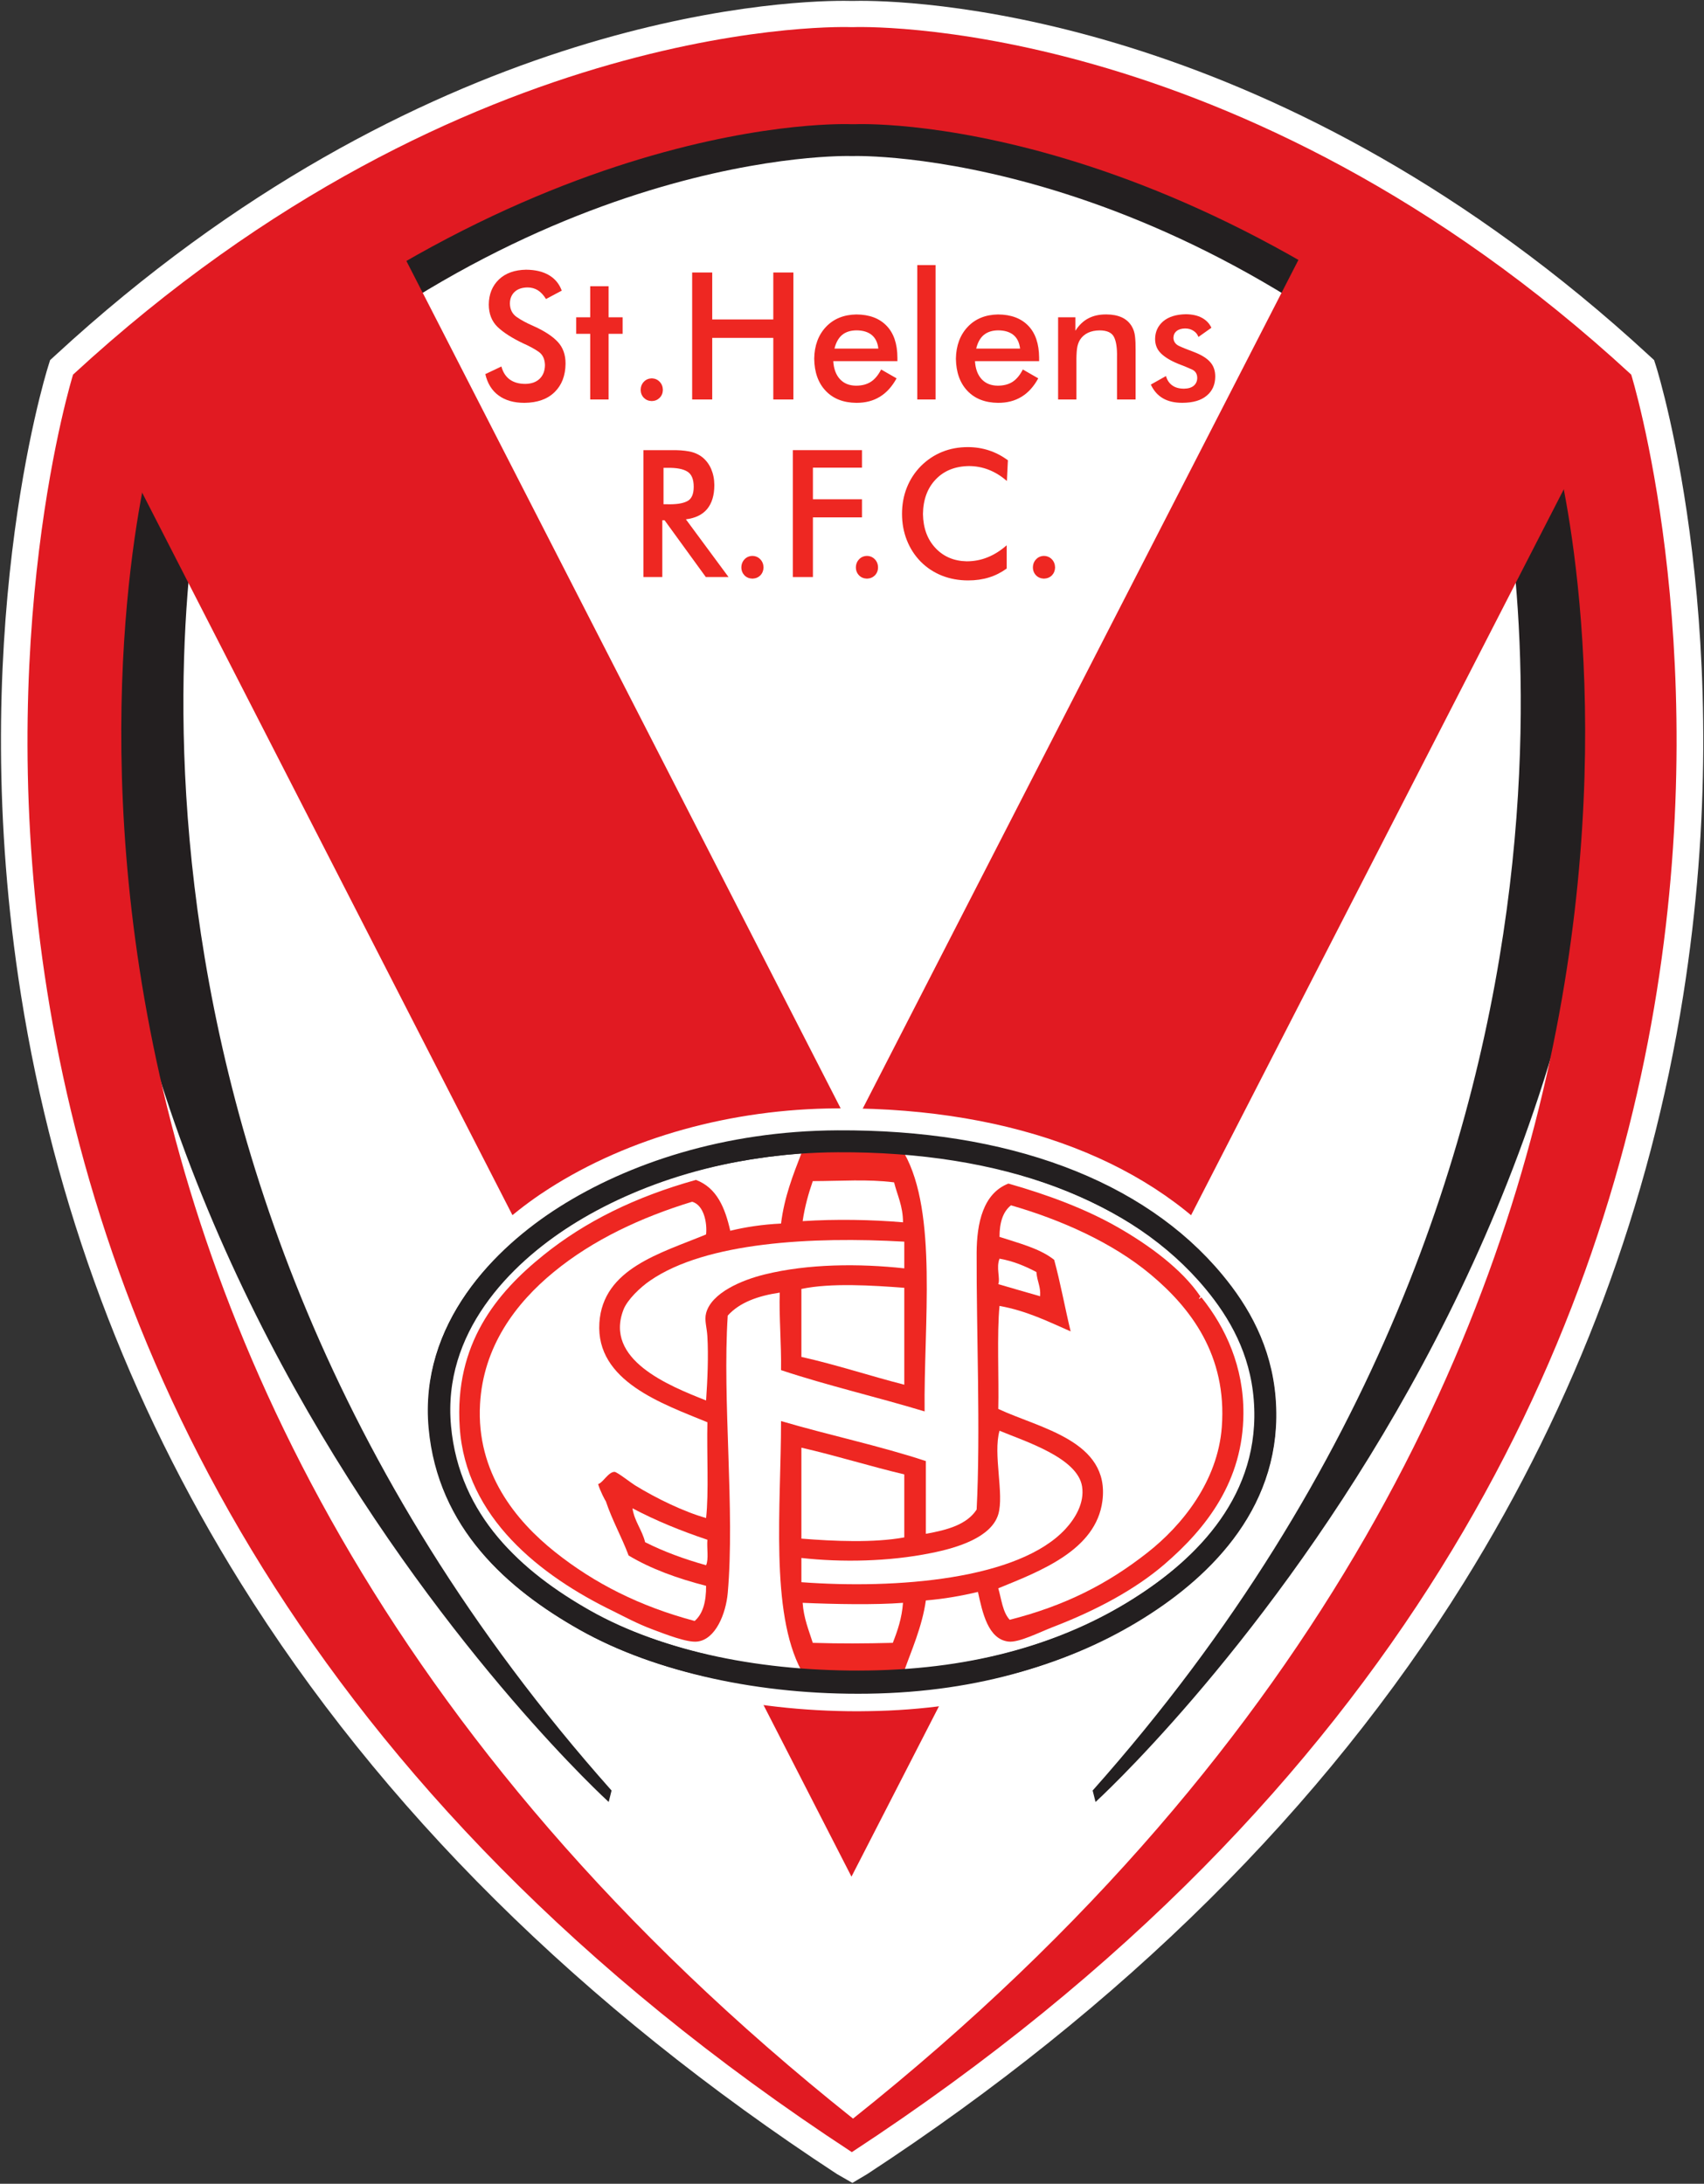 <?xml version="1.0" encoding="UTF-8" standalone="no"?>
<!-- Created with Inkscape (http://www.inkscape.org/) -->

<svg
   xmlns:dc="http://purl.org/dc/elements/1.1/"
   xmlns:cc="http://creativecommons.org/ns#"
   xmlns:rdf="http://www.w3.org/1999/02/22-rdf-syntax-ns#"
   xmlns:svg="http://www.w3.org/2000/svg"
   xmlns="http://www.w3.org/2000/svg"
   xmlns:sodipodi="http://sodipodi.sourceforge.net/DTD/sodipodi-0.dtd"
   xmlns:inkscape="http://www.inkscape.org/namespaces/inkscape"
   width="1000"
   height="1281.458"
   id="svg12680"
   version="1.1"
   inkscape:version="0.48.2 r9819"
   sodipodi:docname="1.svg">
  <rect width="100%" height="100%" fill="#333333" stroke="none"/>
  <defs
     id="defs12682">
    <linearGradient
       x1="0"
       y1="0"
       x2="1"
       y2="0"
       gradientUnits="userSpaceOnUse"
       gradientTransform="matrix(9.917,-6.139,-12.06,-19.482,339.714,565.523)"
       spreadMethod="pad"
       id="linearGradient9195">
      <stop
         style="stop-opacity:1;stop-color:#ffffff"
         offset="0"
         id="stop9197" />
      <stop
         style="stop-opacity:1;stop-color:#7e0348"
         offset="1"
         id="stop9199" />
    </linearGradient>
    <linearGradient
       x1="0"
       y1="0"
       x2="1"
       y2="0"
       gradientUnits="userSpaceOnUse"
       gradientTransform="matrix(-9.917,-6.139,12.06,-19.482,388.468,565.524)"
       spreadMethod="pad"
       id="linearGradient9215">
      <stop
         style="stop-opacity:1;stop-color:#ffffff"
         offset="0"
         id="stop9217" />
      <stop
         style="stop-opacity:1;stop-color:#7e0348"
         offset="1"
         id="stop9219" />
    </linearGradient>
    <linearGradient
       x1="0"
       y1="0"
       x2="1"
       y2="0"
       gradientUnits="userSpaceOnUse"
       gradientTransform="matrix(-9e-7,18.365,46.631,2.1e-6,340.868,516.345)"
       spreadMethod="pad"
       id="linearGradient9235">
      <stop
         style="stop-opacity:1;stop-color:#ffffff"
         offset="0"
         id="stop9237" />
      <stop
         style="stop-opacity:1;stop-color:#7e0348"
         offset="1"
         id="stop9239" />
    </linearGradient>
    <clipPath
       clipPathUnits="userSpaceOnUse"
       id="clipPath21435">
      <path
         inkscape:connector-curvature="0"
         d="m 396.85,0 396.85,0 0,595.275 -396.85,0 0,-595.275 z"
         id="path21437" />
    </clipPath>
    <clipPath
       clipPathUnits="userSpaceOnUse"
       id="clipPath21423">
      <path
         inkscape:connector-curvature="0"
         d="m 420.054,51.964 36.907,0 0,49.37 -36.907,0 0,-49.37 z"
         id="path21425" />
    </clipPath>
    <clipPath
       clipPathUnits="userSpaceOnUse"
       id="clipPath22134">
      <path
         inkscape:connector-curvature="0"
         d="m 0,0 425.197,0 0,425.197 L 0,425.197 0,0 z"
         id="path22136" />
    </clipPath>
    <clipPath
       clipPathUnits="userSpaceOnUse"
       id="clipPath22118">
      <path
         inkscape:connector-curvature="0"
         d="m 282.819,321.77 108.629,0 0,75.03 -108.629,0 0,-75.03 z"
         id="path22120" />
    </clipPath>
    <clipPath
       clipPathUnits="userSpaceOnUse"
       id="clipPath22014">
      <path
         inkscape:connector-curvature="0"
         d="m 0,0 425.197,0 0,425.197 L 0,425.197 0,0 z"
         id="path22016" />
    </clipPath>
    <clipPath
       clipPathUnits="userSpaceOnUse"
       id="clipPath22002">
      <path
         inkscape:connector-curvature="0"
         d="m 282.819,321.77 108.629,0 0,75.03 -108.629,0 0,-75.03 z"
         id="path22004" />
    </clipPath>
    <clipPath
       clipPathUnits="userSpaceOnUse"
       id="clipPath21990">
      <path
         inkscape:connector-curvature="0"
         d="m 0,0 425.197,0 0,425.197 L 0,425.197 0,0 z"
         id="path21992" />
    </clipPath>
    <clipPath
       clipPathUnits="userSpaceOnUse"
       id="clipPath21974">
      <path
         inkscape:connector-curvature="0"
         d="m 282.819,321.77 108.629,0 0,75.03 -108.629,0 0,-75.03 z"
         id="path21976" />
    </clipPath>
    <clipPath
       clipPathUnits="userSpaceOnUse"
       id="clipPath21906">
      <path
         inkscape:connector-curvature="0"
         d="m 0,0 425.197,0 0,425.197 L 0,425.197 0,0 z"
         id="path21908" />
    </clipPath>
    <clipPath
       clipPathUnits="userSpaceOnUse"
       id="clipPath23072">
      <path
         inkscape:connector-curvature="0"
         d="m 0,0 609.448,0 0,609.448 L 0,609.448 0,0 z"
         id="path23074" />
    </clipPath>
  </defs>
  <sodipodi:namedview
     id="base"
     pagecolor="#ffffff"
     bordercolor="#666666"
     borderopacity="1.0"
     inkscape:pageopacity="0.0"
     inkscape:pageshadow="2"
     inkscape:zoom="0.175"
     inkscape:cx="2158.3583"
     inkscape:cy="-115.52914"
     inkscape:document-units="px"
     inkscape:current-layer="layer1"
     showgrid="false"
     fit-margin-left="0.5"
     fit-margin-bottom="0.5"
     fit-margin-top="0.5"
     fit-margin-right="0.5"
     inkscape:window-width="1920"
     inkscape:window-height="1028"
     inkscape:window-x="-8"
     inkscape:window-y="-8"
     inkscape:window-maximized="1" />
  <g
     inkscape:label="Layer 1"
     inkscape:groupmode="layer"
     id="layer1"
     transform="translate(149.103,1764.188)">
    <g
       id="g23068"
       transform="matrix(19.75,0,0,-19.75,-5666.919,289.07)">
      <g
         id="g23070"
         clip-path="url(#clipPath23072)">
        <g
           id="g23076">
          <g
             id="g23078" />
          <g
             id="g23104" />
        </g>
        <g
           id="g23118"
           transform="translate(304.711,39.104)">
          <path
             d="m 0,0 -0.457,0.262 c -7.6,4.974 -13.565,10.888 -17.729,17.578 -3.338,5.362 -5.53,11.23 -6.515,17.434 -1.679,10.571 0.699,18.36 0.8,18.686 l 0.062,0.199 0.154,0.141 c 10.876,10.027 21.427,10.534 23.432,10.534 0.128,0 0.21,-0.001 0.241,-0.003 l 0.009,0 c 0.03,0.002 0.111,0.003 0.239,0.003 2.005,0 12.558,-0.507 23.433,-10.534 l 0.153,-0.141 0.064,-0.199 c 0.1,-0.326 2.478,-8.115 0.8,-18.686 C 23.701,29.07 21.507,23.202 18.171,17.84 14.007,11.15 8.041,5.236 0.441,0.262 L 0,0 z"
             style="fill:#ffffff;fill-opacity:1;fill-rule:nonzero;stroke:none"
             id="path23120"
             inkscape:connector-curvature="0" />
        </g>
        <g
           id="g23122"
           transform="translate(304.76,100.272)">
          <path
             d="M 0,0 -0.042,0 -0.069,0 -0.11,0 c 0,0 -9.796,0.471 -20.796,-9.67 0,0 -7.512,-27.007 20.843,-49.588 C 28.291,-36.677 20.794,-9.67 20.794,-9.67 9.793,0.471 0,0 0,0"
             style="fill:#ffffff;fill-opacity:1;fill-rule:nonzero;stroke:none"
             id="path23124"
             inkscape:connector-curvature="0" />
        </g>
        <g
           id="g23126"
           transform="translate(304.828,102.294)">
          <path
             d="M 0,0 C 16.54,-2.206 21.866,-10.735 21.866,-10.735 26.022,-34.653 7.108,-51.872 7.108,-51.872 l -0.086,0.34 c 16.964,19.083 12.065,39.444 12.065,39.444 -9.565,9.418 -19.172,9.12 -19.172,9.12 l -0.081,0 c 0,0 -9.608,0.298 -19.173,-9.12 0,0 -4.899,-20.361 12.066,-39.444 l -0.085,-0.34 c 0,0 -18.916,17.219 -14.759,41.137 0,0 5.326,8.529 21.865,10.735 L 0,0 z"
             style="fill:#231f20;fill-opacity:1;fill-rule:nonzero;stroke:none"
             id="path23128"
             inkscape:connector-curvature="0" />
        </g>
        <g
           id="g23130"
           transform="translate(281.849,92.754)">
          <path
             d="M 0,0 9.013,4.619 22.843,-22.366 36.699,4.622 45.708,-0.004 22.835,-44.551 0,0 z"
             style="fill:#e11a22;fill-opacity:1;fill-rule:nonzero;stroke:none"
             id="path23132"
             inkscape:connector-curvature="0" />
        </g>
        <g
           id="g23134"
           transform="translate(304.73,41.014)">
          <path
             d="m 0,0 c -28.355,22.581 -20.842,49.588 -20.842,49.588 11,10.14 20.795,9.67 20.795,9.67 l 0.042,0 0.025,0 0.043,0 c 0,0 9.795,0.47 20.795,-9.67 C 20.858,49.588 28.354,22.581 0,0 M 23.123,51.818 C 11.402,62.624 -0.004,62.142 -0.004,62.142 l -0.044,0 c 0,0 -11.407,0.482 -23.128,-10.324 0,0 -9.762,-31.276 23.141,-52.814 32.902,21.538 23.158,52.814 23.158,52.814"
             style="fill:#e11a22;fill-opacity:1;fill-rule:nonzero;stroke:none"
             id="path23136"
             inkscape:connector-curvature="0" />
        </g>
        <g
           id="g23138"
           transform="translate(304.874,53.117)">
          <path
             d="m 0,0 c -3.241,0 -6.279,0.716 -8.553,2.012 -2.935,1.676 -4.48,3.781 -4.721,6.434 -0.347,3.811 2.747,6.224 4.095,7.083 2.379,1.521 5.419,2.368 8.561,2.385 l 0.131,10e-4 c 5.168,0 9.333,-1.607 11.73,-4.524 1.029,-1.248 1.581,-2.544 1.695,-3.965 C 13.153,6.665 11.722,4.229 8.799,2.385 6.374,0.852 3.521,0.05 0.324,0.004 0.216,0.002 0.108,0 0,0"
             style="fill:#ffffff;fill-opacity:1;fill-rule:nonzero;stroke:none"
             id="path23140"
             inkscape:connector-curvature="0" />
        </g>
        <g
           id="g23142"
           transform="translate(299.099,88.98)">
          <path
             d="m 0,0 0,1.082 0.108,0 C 0.376,1.087 0.575,1.052 0.704,0.973 0.834,0.896 0.897,0.744 0.897,0.518 0.897,0.296 0.832,0.153 0.7,0.089 0.568,0.021 0.371,-0.007 0.108,0 L 0,0 z m -0.036,-0.476 0.068,0 1.225,-1.687 0.675,0 -1.267,1.715 c 0.279,0.035 0.489,0.136 0.631,0.306 C 1.437,0.029 1.51,0.266 1.51,0.571 1.509,0.747 1.476,0.907 1.415,1.05 1.353,1.191 1.266,1.306 1.154,1.397 1.042,1.484 0.91,1.542 0.76,1.57 0.61,1.599 0.435,1.611 0.237,1.607 l -0.833,0 0,-3.77 0.56,0 0,1.687 z"
             style="fill:#ee2722;fill-opacity:1;fill-rule:evenodd;stroke:none"
             id="path23144"
             inkscape:connector-curvature="0" />
        </g>
        <g
           id="g23146"
           transform="translate(301.412,87.102)">
          <path
             d="m 0,0 c 0.001,-0.094 0.034,-0.173 0.094,-0.236 0.061,-0.061 0.14,-0.093 0.234,-0.096 0.095,0.003 0.174,0.035 0.235,0.096 C 0.624,-0.173 0.656,-0.094 0.659,0 0.656,0.097 0.624,0.179 0.563,0.242 0.502,0.307 0.423,0.341 0.328,0.343 0.234,0.341 0.155,0.307 0.094,0.242 0.034,0.179 0.001,0.097 0,0"
             style="fill:#ee2722;fill-opacity:1;fill-rule:nonzero;stroke:none"
             id="path23148"
             inkscape:connector-curvature="0" />
        </g>
        <g
           id="g23150"
           transform="translate(302.942,86.817)">
          <path
             d="m 0,0 0.596,0 0,1.773 1.458,0 0,0.538 -1.458,0 0,0.939 1.458,0 0,0.521 L 0,3.771 0,0 z"
             style="fill:#ee2722;fill-opacity:1;fill-rule:nonzero;stroke:none"
             id="path23152"
             inkscape:connector-curvature="0" />
        </g>
        <g
           id="g23154"
           transform="translate(304.815,87.102)">
          <path
             d="m 0,0 c 0.001,-0.094 0.034,-0.173 0.095,-0.236 0.06,-0.061 0.139,-0.093 0.234,-0.096 0.096,0.003 0.172,0.035 0.235,0.096 C 0.625,-0.173 0.657,-0.094 0.658,0 0.657,0.097 0.625,0.179 0.564,0.242 0.501,0.307 0.425,0.341 0.329,0.343 0.234,0.341 0.155,0.307 0.095,0.242 0.034,0.179 0.001,0.097 0,0"
             style="fill:#ee2722;fill-opacity:1;fill-rule:nonzero;stroke:none"
             id="path23156"
             inkscape:connector-curvature="0" />
        </g>
        <g
           id="g23158"
           transform="translate(309.302,89.671)">
          <path
             d="M 0,0 0.03,0.617 C -0.149,0.747 -0.337,0.845 -0.533,0.909 -0.729,0.973 -0.939,1.007 -1.16,1.007 -1.435,1.007 -1.691,0.96 -1.928,0.863 -2.162,0.768 -2.371,0.627 -2.555,0.444 -2.739,0.257 -2.878,0.043 -2.973,-0.197 c -0.096,-0.241 -0.143,-0.502 -0.143,-0.779 0,-0.277 0.047,-0.537 0.142,-0.779 0.095,-0.242 0.232,-0.456 0.412,-0.64 0.182,-0.184 0.392,-0.32 0.629,-0.416 0.24,-0.095 0.5,-0.143 0.784,-0.143 0.221,0 0.427,0.029 0.616,0.088 0.19,0.058 0.366,0.148 0.527,0.265 l 0,0.691 c -0.18,-0.157 -0.368,-0.278 -0.565,-0.356 -0.198,-0.081 -0.405,-0.12 -0.625,-0.12 -0.375,0.008 -0.684,0.137 -0.924,0.392 -0.242,0.256 -0.366,0.592 -0.374,1.013 0.006,0.426 0.131,0.767 0.377,1.026 0.245,0.258 0.572,0.392 0.984,0.399 C -0.717,0.444 -0.34,0.296 0,0"
             style="fill:#ee2722;fill-opacity:1;fill-rule:nonzero;stroke:none"
             id="path23160"
             inkscape:connector-curvature="0" />
        </g>
        <g
           id="g23162"
           transform="translate(310.075,87.102)">
          <path
             d="m 0,0 c 0.001,-0.094 0.033,-0.173 0.095,-0.236 0.06,-0.061 0.139,-0.093 0.233,-0.096 0.095,0.003 0.173,0.035 0.236,0.096 C 0.624,-0.173 0.657,-0.094 0.659,0 0.657,0.097 0.624,0.179 0.564,0.242 0.501,0.307 0.423,0.341 0.328,0.343 0.234,0.341 0.155,0.307 0.095,0.242 0.033,0.179 0.001,0.097 0,0"
             style="fill:#ee2722;fill-opacity:1;fill-rule:nonzero;stroke:none"
             id="path23164"
             inkscape:connector-curvature="0" />
        </g>
        <g
           id="g23166"
           transform="translate(293.804,92.847)">
          <path
             d="M 0,0 C 0.063,-0.275 0.193,-0.487 0.392,-0.633 0.59,-0.78 0.848,-0.854 1.163,-0.854 1.548,-0.85 1.846,-0.744 2.06,-0.534 2.272,-0.326 2.38,-0.045 2.384,0.31 2.385,0.577 2.307,0.792 2.151,0.959 1.995,1.126 1.755,1.283 1.431,1.428 1.221,1.519 1.054,1.61 0.926,1.701 0.799,1.792 0.733,1.924 0.73,2.099 c 0.002,0.145 0.05,0.26 0.142,0.346 0.092,0.085 0.22,0.128 0.384,0.13 0.115,0 0.217,-0.03 0.305,-0.084 0.09,-0.057 0.17,-0.144 0.242,-0.26 L 2.271,2.48 C 2.199,2.677 2.074,2.832 1.894,2.938 1.712,3.047 1.484,3.1 1.21,3.102 0.872,3.096 0.602,3 0.405,2.813 0.208,2.624 0.106,2.376 0.103,2.067 0.104,1.79 0.191,1.569 0.364,1.401 0.538,1.235 0.789,1.074 1.117,0.917 1.311,0.831 1.469,0.745 1.588,0.661 1.706,0.577 1.768,0.446 1.772,0.269 1.77,0.098 1.718,-0.038 1.615,-0.138 1.513,-0.237 1.371,-0.288 1.19,-0.291 1,-0.291 0.846,-0.247 0.724,-0.159 0.606,-0.072 0.523,0.057 0.478,0.226 L 0,0 z"
             style="fill:#ee2722;fill-opacity:1;fill-rule:nonzero;stroke:none"
             id="path23168"
             inkscape:connector-curvature="0" />
        </g>
        <g
           id="g23170"
           transform="translate(296.921,92.093)">
          <path
             d="m 0,0 0.545,0 0,1.951 0.418,0 0,0.491 -0.418,0 0,0.923 -0.545,0 0,-0.923 -0.417,0 0,-0.491 L 0,1.951 0,0 z"
             style="fill:#ee2722;fill-opacity:1;fill-rule:nonzero;stroke:none"
             id="path23172"
             inkscape:connector-curvature="0" />
        </g>
        <g
           id="g23174"
           transform="translate(298.42,92.379)">
          <path
             d="m 0,0 c 0.002,-0.097 0.034,-0.175 0.095,-0.237 0.062,-0.061 0.14,-0.094 0.235,-0.096 0.095,0.002 0.172,0.035 0.233,0.096 C 0.625,-0.175 0.658,-0.097 0.66,0 0.658,0.096 0.625,0.178 0.563,0.241 0.502,0.306 0.425,0.338 0.33,0.342 0.235,0.338 0.157,0.306 0.095,0.241 0.034,0.178 0.002,0.096 0,0"
             style="fill:#ee2722;fill-opacity:1;fill-rule:nonzero;stroke:none"
             id="path23176"
             inkscape:connector-curvature="0" />
        </g>
        <g
           id="g23178"
           transform="translate(299.95,92.093)">
          <path
             d="m 0,0 0.596,0 0,1.83 1.815,0 0,-1.83 0.597,0 0,3.773 -0.597,0 0,-1.395 -1.815,0 0,1.395 L 0,3.773 0,0 z"
             style="fill:#ee2722;fill-opacity:1;fill-rule:nonzero;stroke:none"
             id="path23180"
             inkscape:connector-curvature="0" />
        </g>
        <g
           id="g23182"
           transform="translate(306.049,93.232)">
          <path
             d="M 0,0 0,0.105 C -0.002,0.515 -0.109,0.831 -0.322,1.051 -0.534,1.272 -0.834,1.385 -1.22,1.387 -1.597,1.381 -1.898,1.256 -2.125,1.016 -2.35,0.775 -2.466,0.461 -2.472,0.075 c 0.005,-0.404 0.118,-0.723 0.341,-0.957 0.221,-0.234 0.525,-0.353 0.911,-0.357 0.267,-10e-4 0.501,0.059 0.697,0.18 0.199,0.12 0.364,0.304 0.498,0.548 l -0.459,0.263 c -0.085,-0.167 -0.187,-0.29 -0.307,-0.367 -0.12,-0.077 -0.266,-0.114 -0.439,-0.114 -0.201,0.002 -0.359,0.066 -0.477,0.193 C -1.825,-0.409 -1.892,-0.23 -1.906,0 L 0,0 z m -0.567,0.373 -1.303,0 c 0.044,0.182 0.122,0.319 0.229,0.408 0.11,0.089 0.255,0.134 0.431,0.134 0.188,-0.002 0.338,-0.048 0.448,-0.138 0.109,-0.091 0.176,-0.225 0.195,-0.404"
             style="fill:#ee2722;fill-opacity:1;fill-rule:evenodd;stroke:none"
             id="path23184"
             inkscape:connector-curvature="0" />
        </g>
        <path
           d="m 306.639,92.093 0.544,0 0,3.993 -0.544,0 0,-3.993 z"
           style="fill:#ee2722;fill-opacity:1;fill-rule:nonzero;stroke:none"
           id="path23186"
           inkscape:connector-curvature="0" />
        <g
           id="g23188"
           transform="translate(310.26,93.232)">
          <path
             d="M 0,0 0,0.105 C -0.004,0.515 -0.109,0.831 -0.322,1.051 -0.534,1.272 -0.835,1.385 -1.221,1.387 -1.598,1.381 -1.899,1.256 -2.125,1.016 -2.35,0.775 -2.466,0.461 -2.473,0.075 c 0.006,-0.404 0.119,-0.723 0.341,-0.957 0.221,-0.234 0.526,-0.353 0.911,-0.357 0.268,-10e-4 0.501,0.059 0.697,0.18 0.2,0.12 0.364,0.304 0.498,0.548 l -0.458,0.263 C -0.57,-0.415 -0.671,-0.538 -0.79,-0.615 -0.91,-0.692 -1.058,-0.729 -1.231,-0.729 -1.43,-0.727 -1.591,-0.663 -1.708,-0.536 -1.825,-0.409 -1.893,-0.23 -1.906,0 L 0,0 z m -0.566,0.373 -1.304,0 c 0.044,0.182 0.12,0.319 0.229,0.408 0.111,0.089 0.254,0.134 0.43,0.134 0.189,-0.002 0.338,-0.048 0.449,-0.138 0.109,-0.091 0.175,-0.225 0.196,-0.404"
             style="fill:#ee2722;fill-opacity:1;fill-rule:evenodd;stroke:none"
             id="path23190"
             inkscape:connector-curvature="0" />
        </g>
        <g
           id="g23192"
           transform="translate(310.824,92.093)">
          <path
             d="m 0,0 0.544,0 0,1.114 c -0.002,0.151 0.004,0.281 0.017,0.391 0.014,0.107 0.045,0.198 0.091,0.271 0.057,0.09 0.136,0.157 0.234,0.205 0.099,0.047 0.214,0.07 0.343,0.072 0.221,0 0.365,-0.064 0.431,-0.196 0.067,-0.13 0.096,-0.33 0.09,-0.6 l 0,-1.257 0.552,0 0,1.48 C 2.304,1.629 2.298,1.76 2.285,1.874 2.273,1.989 2.239,2.092 2.183,2.183 2.112,2.297 2.016,2.383 1.891,2.44 1.766,2.496 1.613,2.527 1.436,2.527 1.228,2.529 1.05,2.49 0.902,2.412 0.751,2.335 0.622,2.212 0.513,2.042 l 0,0.4 L 0,2.442 0,0 z"
             style="fill:#ee2722;fill-opacity:1;fill-rule:evenodd;stroke:none"
             id="path23194"
             inkscape:connector-curvature="0" />
        </g>
        <g
           id="g23196"
           transform="translate(313.579,92.536)">
          <path
             d="m 0,0 c 0.085,-0.184 0.207,-0.321 0.362,-0.41 0.155,-0.089 0.348,-0.133 0.579,-0.132 0.314,0.002 0.554,0.072 0.72,0.213 0.167,0.137 0.251,0.327 0.253,0.565 C 1.915,0.411 1.865,0.555 1.765,0.667 1.665,0.782 1.51,0.878 1.301,0.96 1.114,1.031 0.962,1.089 0.849,1.142 0.734,1.193 0.676,1.276 0.672,1.387 0.674,1.473 0.704,1.541 0.767,1.591 0.828,1.641 0.911,1.665 1.019,1.667 1.115,1.667 1.197,1.644 1.266,1.598 1.337,1.554 1.385,1.493 1.415,1.415 L 1.8,1.688 C 1.74,1.817 1.645,1.915 1.517,1.984 1.387,2.054 1.228,2.088 1.039,2.09 0.752,2.084 0.531,2.016 0.369,1.881 0.211,1.745 0.129,1.571 0.127,1.355 0.127,1.183 0.185,1.04 0.3,0.928 0.414,0.815 0.585,0.71 0.811,0.618 0.98,0.553 1.115,0.498 1.219,0.45 1.324,0.403 1.377,0.32 1.379,0.201 1.379,0.101 1.343,0.024 1.276,-0.034 1.208,-0.091 1.112,-0.12 0.987,-0.122 0.843,-0.122 0.726,-0.09 0.637,-0.025 0.546,0.039 0.485,0.131 0.45,0.253 L 0,0 z"
             style="fill:#ee2722;fill-opacity:1;fill-rule:nonzero;stroke:none"
             id="path23198"
             inkscape:connector-curvature="0" />
        </g>
        <g
           id="g23200"
           transform="translate(304.255,70.042)">
          <path
             d="m 0,0 c 4.988,0.025 8.949,-1.448 11.22,-4.177 0.748,-0.9 1.399,-2.024 1.514,-3.479 0.238,-2.997 -1.799,-5.005 -3.765,-6.231 -2.111,-1.319 -4.763,-2.182 -8.046,-2.228 -3.161,-0.046 -6.205,0.612 -8.453,1.88 -2.083,1.173 -4.058,2.914 -4.319,5.742 -0.271,2.949 1.856,5.082 3.728,6.263 C -6.132,-0.973 -3.327,-0.02 0,0"
             style="fill:#ee2722;fill-opacity:1;fill-rule:nonzero;stroke:none"
             id="path23202"
             inkscape:connector-curvature="0" />
        </g>
        <g
           id="g23204"
           transform="translate(304.255,70.042)">
          <path
             d="m 0,0 c 4.988,0.025 8.949,-1.448 11.22,-4.177 0.748,-0.9 1.399,-2.024 1.514,-3.479 0.238,-2.997 -1.799,-5.005 -3.765,-6.231 -2.111,-1.319 -4.763,-2.182 -8.046,-2.228 -3.161,-0.046 -6.205,0.612 -8.453,1.88 -2.083,1.173 -4.058,2.914 -4.319,5.742 -0.271,2.949 1.856,5.082 3.728,6.263 C -6.132,-0.973 -3.327,-0.02 0,0 z"
             style="fill:none;stroke:#231f20;stroke-width:0.575;stroke-linecap:butt;stroke-linejoin:miter;stroke-miterlimit:3.864;stroke-opacity:1;stroke-dasharray:none"
             id="path23206"
             inkscape:connector-curvature="0" />
        </g>
        <g
           id="g23208"
           transform="translate(304.252,70.344)">
          <path
             d="m 0,0 c 5.102,0.027 9.153,-1.496 11.474,-4.319 0.765,-0.931 1.429,-2.096 1.548,-3.601 0.242,-3.099 -1.838,-5.175 -3.85,-6.443 -2.158,-1.366 -4.87,-2.256 -8.228,-2.306 -3.231,-0.047 -6.344,0.633 -8.643,1.943 -2.131,1.216 -4.15,3.016 -4.417,5.942 -0.277,3.05 1.899,5.256 3.811,6.478 C -6.27,-1.005 -3.401,-0.02 0,0"
             style="fill:#231f20;fill-opacity:1;fill-rule:nonzero;stroke:none"
             id="path23210"
             inkscape:connector-curvature="0" />
        </g>
        <g
           id="g23212"
           transform="translate(304.383,69.767)">
          <path
             d="m 0,0 c 0.645,0.004 1.264,-0.02 1.871,-0.071 0.012,0 0.024,-0.006 0.036,-0.007 l 0.01,0 0.03,0 C 1.971,-0.08 1.995,-0.086 2.021,-0.087 2.102,-0.095 2.181,-0.105 2.26,-0.114 2.292,-0.116 2.323,-0.119 2.356,-0.125 2.44,-0.132 2.513,-0.291 2.596,-0.3 c 3.587,-0.442 6.412,-1.699 8.201,-3.875 0.724,-0.88 1.204,-1.819 1.316,-3.248 0.107,-1.352 -0.256,-2.318 -0.762,-3.158 -0.593,-0.987 -1.42,-1.772 -2.45,-2.421 -1.678,-1.06 -4.348,-2.052 -6.93,-2.427 -0.028,-0.003 -0.056,-0.007 -0.084,-0.011 -0.006,-0.001 -0.01,-0.001 -0.016,-0.003 -0.534,-0.07 -1.059,-0.08 -1.599,-0.08 -0.511,10e-4 -0.979,0.027 -1.459,0.08 -0.029,0.003 -0.06,0.009 -0.091,0.012 -0.137,0.019 -0.282,0.036 -0.409,0.056 -0.451,0.071 -0.882,0.26 -1.308,0.349 -1.636,0.347 -3.099,0.782 -4.444,1.55 -2.022,1.153 -3.799,2.458 -4.052,5.235 -0.263,2.892 1.901,4.871 3.716,6.031 1.621,1.037 3.72,1.751 6.264,2.003 0.05,0.005 0.112,0.116 0.163,0.121 0.023,0.002 0.046,0.004 0.068,0.006 0.025,0.002 0.068,0.007 0.092,0.009 C -0.794,-0.034 -0.412,-0.002 0,0"
             style="fill:#ee2722;fill-opacity:1;fill-rule:nonzero;stroke:none"
             id="path23214"
             inkscape:connector-curvature="0" />
        </g>
        <g
           id="g23216"
           transform="translate(298.552,58.141)">
          <path
             d="m 0,0 c 0.551,-0.279 1.16,-0.502 1.812,-0.685 0.083,0.187 0.017,0.51 0.039,0.757 C 1.061,0.337 0.311,0.643 -0.376,1.007 -0.314,0.61 -0.09,0.368 0,0"
             style="fill:#ffffff;fill-opacity:1;fill-rule:nonzero;stroke:none"
             id="path23218"
             inkscape:connector-curvature="0" />
        </g>
        <g
           id="g23220"
           transform="translate(303.196,58.247)">
          <path
             d="m 0,0 c 0.963,-0.078 2.151,-0.13 3.057,0.036 l 0,1.872 C 2.019,2.154 1.047,2.462 0,2.702 L 0,0 z"
             style="fill:#ffffff;fill-opacity:1;fill-rule:nonzero;stroke:none"
             id="path23222"
             inkscape:connector-curvature="0" />
        </g>
        <g
           id="g23224"
           transform="translate(311.045,58.536)">
          <path
             d="M 0,0 C 0.281,0.305 0.568,0.766 0.491,1.259 0.36,2.112 -1.2,2.599 -1.962,2.916 -2.16,2.224 -1.819,1.03 -1.999,0.432 -2.206,-0.251 -3.206,-0.562 -4,-0.719 -5.255,-0.973 -6.653,-0.998 -7.849,-0.864 l 0,-0.72 C -5.027,-1.794 -1.389,-1.508 0,0"
             style="fill:#ffffff;fill-opacity:1;fill-rule:nonzero;stroke:none"
             id="path23226"
             inkscape:connector-curvature="0" />
        </g>
        <g
           id="g23228"
           transform="translate(303.196,65.665)">
          <path
             d="m 0,0 0,-2.019 c 1.057,-0.237 2.024,-0.562 3.057,-0.826 l 0,2.879 C 2.111,0.105 0.878,0.186 0,0"
             style="fill:#ffffff;fill-opacity:1;fill-rule:nonzero;stroke:none"
             id="path23230"
             inkscape:connector-curvature="0" />
        </g>
        <g
           id="g23232"
           transform="translate(309.046,65.808)">
          <path
             d="M 0,0 C 0.414,-0.121 0.829,-0.242 1.244,-0.36 1.262,-0.054 1.162,0.043 1.132,0.36 0.806,0.53 0.463,0.682 0.037,0.757 -0.07,0.487 0.065,0.168 0,0"
             style="fill:#ffffff;fill-opacity:1;fill-rule:nonzero;stroke:none"
             id="path23234"
             inkscape:connector-curvature="0" />
        </g>
        <g
           id="g23236"
           transform="translate(298.704,65.915)">
          <path
             d="M 0,0 C -0.302,-0.205 -0.679,-0.571 -0.793,-0.861 -1.373,-2.345 0.535,-3.12 1.66,-3.563 1.702,-2.951 1.733,-2.238 1.698,-1.655 1.683,-1.393 1.605,-1.18 1.66,-0.969 1.821,-0.36 2.729,0.016 3.396,0.18 4.689,0.5 6.21,0.509 7.549,0.362 l 0,0.793 C 4.814,1.311 1.657,1.142 0,0"
             style="fill:#ffffff;fill-opacity:1;fill-rule:nonzero;stroke:none"
             id="path23238"
             inkscape:connector-curvature="0" />
        </g>
        <g
           id="g23240"
           transform="translate(309.083,67.212)">
          <path
             d="m 0,0 c 0.581,-0.19 1.201,-0.344 1.624,-0.682 0.188,-0.688 0.32,-1.424 0.489,-2.126 -0.663,0.29 -1.3,0.61 -2.113,0.757 -0.081,-0.808 -0.015,-2.197 -0.037,-3.061 1.236,-0.579 3.326,-0.946 3.094,-2.736 -0.189,-1.456 -1.836,-2.08 -3.094,-2.593 0.095,-0.328 0.131,-0.713 0.34,-0.936 1.651,0.421 2.9,1.062 4.075,1.982 1.056,0.824 2.107,2.14 2.227,3.744 0.16,2.133 -0.93,3.545 -2.115,4.534 C 3.351,-0.164 1.81,0.514 0.34,0.938 0.1,0.747 -0.001,0.422 0,0"
             style="fill:#ffffff;fill-opacity:1;fill-rule:nonzero;stroke:none"
             id="path23242"
             inkscape:connector-curvature="0" />
        </g>
        <g
           id="g23244"
           transform="translate(298.062,57.745)">
          <path
             d="M 0,0 C -0.208,0.557 -0.488,1.044 -0.679,1.618 -0.686,1.611 -0.859,1.942 -0.906,2.124 -0.768,2.154 -0.6,2.49 -0.416,2.485 -0.341,2.481 0.077,2.155 0.188,2.087 0.823,1.696 1.651,1.296 2.302,1.114 2.386,1.867 2.319,3.031 2.341,3.959 1.009,4.509 -0.979,5.177 -0.869,6.912 -0.765,8.528 0.948,8.979 2.302,9.54 2.338,9.884 2.237,10.413 1.887,10.511 0.386,10.053 -1.057,9.384 -2.226,8.422 -3.356,7.496 -4.32,6.21 -4.415,4.499 -4.531,2.457 -3.342,1.025 -2.189,0.106 -1.005,-0.837 0.342,-1.513 1.962,-1.945 2.214,-1.728 2.305,-1.36 2.302,-0.901 1.451,-0.682 0.665,-0.399 0,0"
             style="fill:#ffffff;fill-opacity:1;fill-rule:nonzero;stroke:none"
             id="path23246"
             inkscape:connector-curvature="0" />
        </g>
        <g
           id="g23248"
           transform="translate(303.534,68.869)">
          <path
             d="m 0,0 c -0.128,-0.37 -0.237,-0.755 -0.301,-1.189 0.966,0.063 2.053,0.045 2.982,-0.035 0,0.48 -0.168,0.8 -0.265,1.187 C 1.623,0.063 0.851,0.002 0,0"
             style="fill:#ffffff;fill-opacity:1;fill-rule:nonzero;stroke:none"
             id="path23250"
             inkscape:connector-curvature="0" />
        </g>
        <g
           id="g23252"
           transform="translate(312.594,67.5)">
          <path
             d="M 0,0 C 0.917,-0.524 1.902,-1.238 2.453,-2.052 2.467,-2.074 2.404,-2.112 2.415,-2.124 2.433,-2.142 2.483,-2.077 2.491,-2.088 3.212,-2.986 3.746,-4.153 3.736,-5.543 3.724,-7.54 2.647,-8.932 1.397,-10.01 c -0.869,-0.749 -2.02,-1.37 -3.323,-1.871 -0.386,-0.148 -1.011,-0.469 -1.32,-0.431 -0.605,0.069 -0.772,0.861 -0.906,1.475 -0.483,-0.115 -0.993,-0.206 -1.548,-0.253 -0.107,-0.774 -0.442,-1.521 -0.641,-2.086 2.716,0.26 4.936,0.944 6.795,2.124 1.7,1.078 3.45,2.699 3.621,5.148 0.209,2.948 -1.812,4.853 -3.621,5.977 -1.932,1.196 -4.149,1.873 -6.795,2.122 0.997,-1.775 0.575,-5.088 0.604,-7.669 -1.404,0.426 -2.894,0.77 -4.266,1.227 0.012,0.774 -0.063,1.631 -0.038,2.303 -0.653,-0.096 -1.199,-0.295 -1.546,-0.683 -0.164,-2.528 0.217,-5.776 0,-8.245 -0.054,-0.601 -0.357,-1.38 -0.907,-1.44 -0.298,-0.036 -0.942,0.217 -1.321,0.359 -0.466,0.173 -0.873,0.396 -1.169,0.542 -2.163,1.048 -4.392,2.783 -4.567,5.47 -0.162,2.47 1.091,3.987 2.491,5.112 1.236,0.995 2.714,1.727 4.528,2.234 0.624,-0.234 0.865,-0.832 1.02,-1.511 0.459,0.112 0.96,0.187 1.509,0.214 0.098,0.794 0.355,1.438 0.605,2.087 -2.61,-0.219 -4.901,-0.874 -6.832,-2.122 -1.742,-1.126 -3.469,-2.758 -3.623,-5.187 -0.121,-1.893 0.681,-3.284 1.584,-4.283 1.983,-2.186 4.975,-3.356 8.871,-3.779 -0.938,1.744 -0.605,4.894 -0.605,7.416 1.414,-0.417 2.931,-0.735 4.303,-1.189 -0.002,-0.58 0.003,-1.461 0,-2.161 0.638,0.112 1.222,0.275 1.509,0.721 0.119,2.324 -0.009,5.3 0,7.634 0.005,0.88 0.193,1.76 0.945,2.051 C -2.07,0.962 -0.949,0.542 0,0"
             style="fill:#ffffff;fill-opacity:1;fill-rule:nonzero;stroke:none"
             id="path23254"
             inkscape:connector-curvature="0" />
        </g>
        <g
           id="g23256"
           transform="translate(303.534,55.15)">
          <path
             d="M 0,0 C 0.842,-0.026 1.534,-0.021 2.378,0 2.519,0.359 2.647,0.729 2.681,1.189 1.861,1.125 0.64,1.148 -0.301,1.189 -0.269,0.727 -0.119,0.38 0,0"
             style="fill:#ffffff;fill-opacity:1;fill-rule:nonzero;stroke:none"
             id="path23258"
             inkscape:connector-curvature="0" />
        </g>
        <g
           id="g23260"
           transform="translate(304.271,70.052)">
          <path
             d="m 0,0 c 4.971,0.027 8.92,-1.442 11.184,-4.175 0.745,-0.897 1.392,-2.022 1.507,-3.479 0.238,-2.993 -1.792,-5 -3.752,-6.227 -2.104,-1.319 -4.747,-2.122 -8.019,-2.168 -3.151,-0.046 -6.185,0.552 -8.427,1.82 -2.076,1.174 -4.044,2.913 -4.304,5.74 -0.271,2.949 1.851,5.08 3.716,6.262 C -6.112,-0.971 -3.317,-0.017 0,0 z"
             style="fill:none;stroke:#231f20;stroke-width:0.652;stroke-linecap:butt;stroke-linejoin:miter;stroke-miterlimit:3.864;stroke-opacity:1;stroke-dasharray:none"
             id="path23262"
             inkscape:connector-curvature="0" />
        </g>
      </g>
    </g>
  </g>
</svg>
